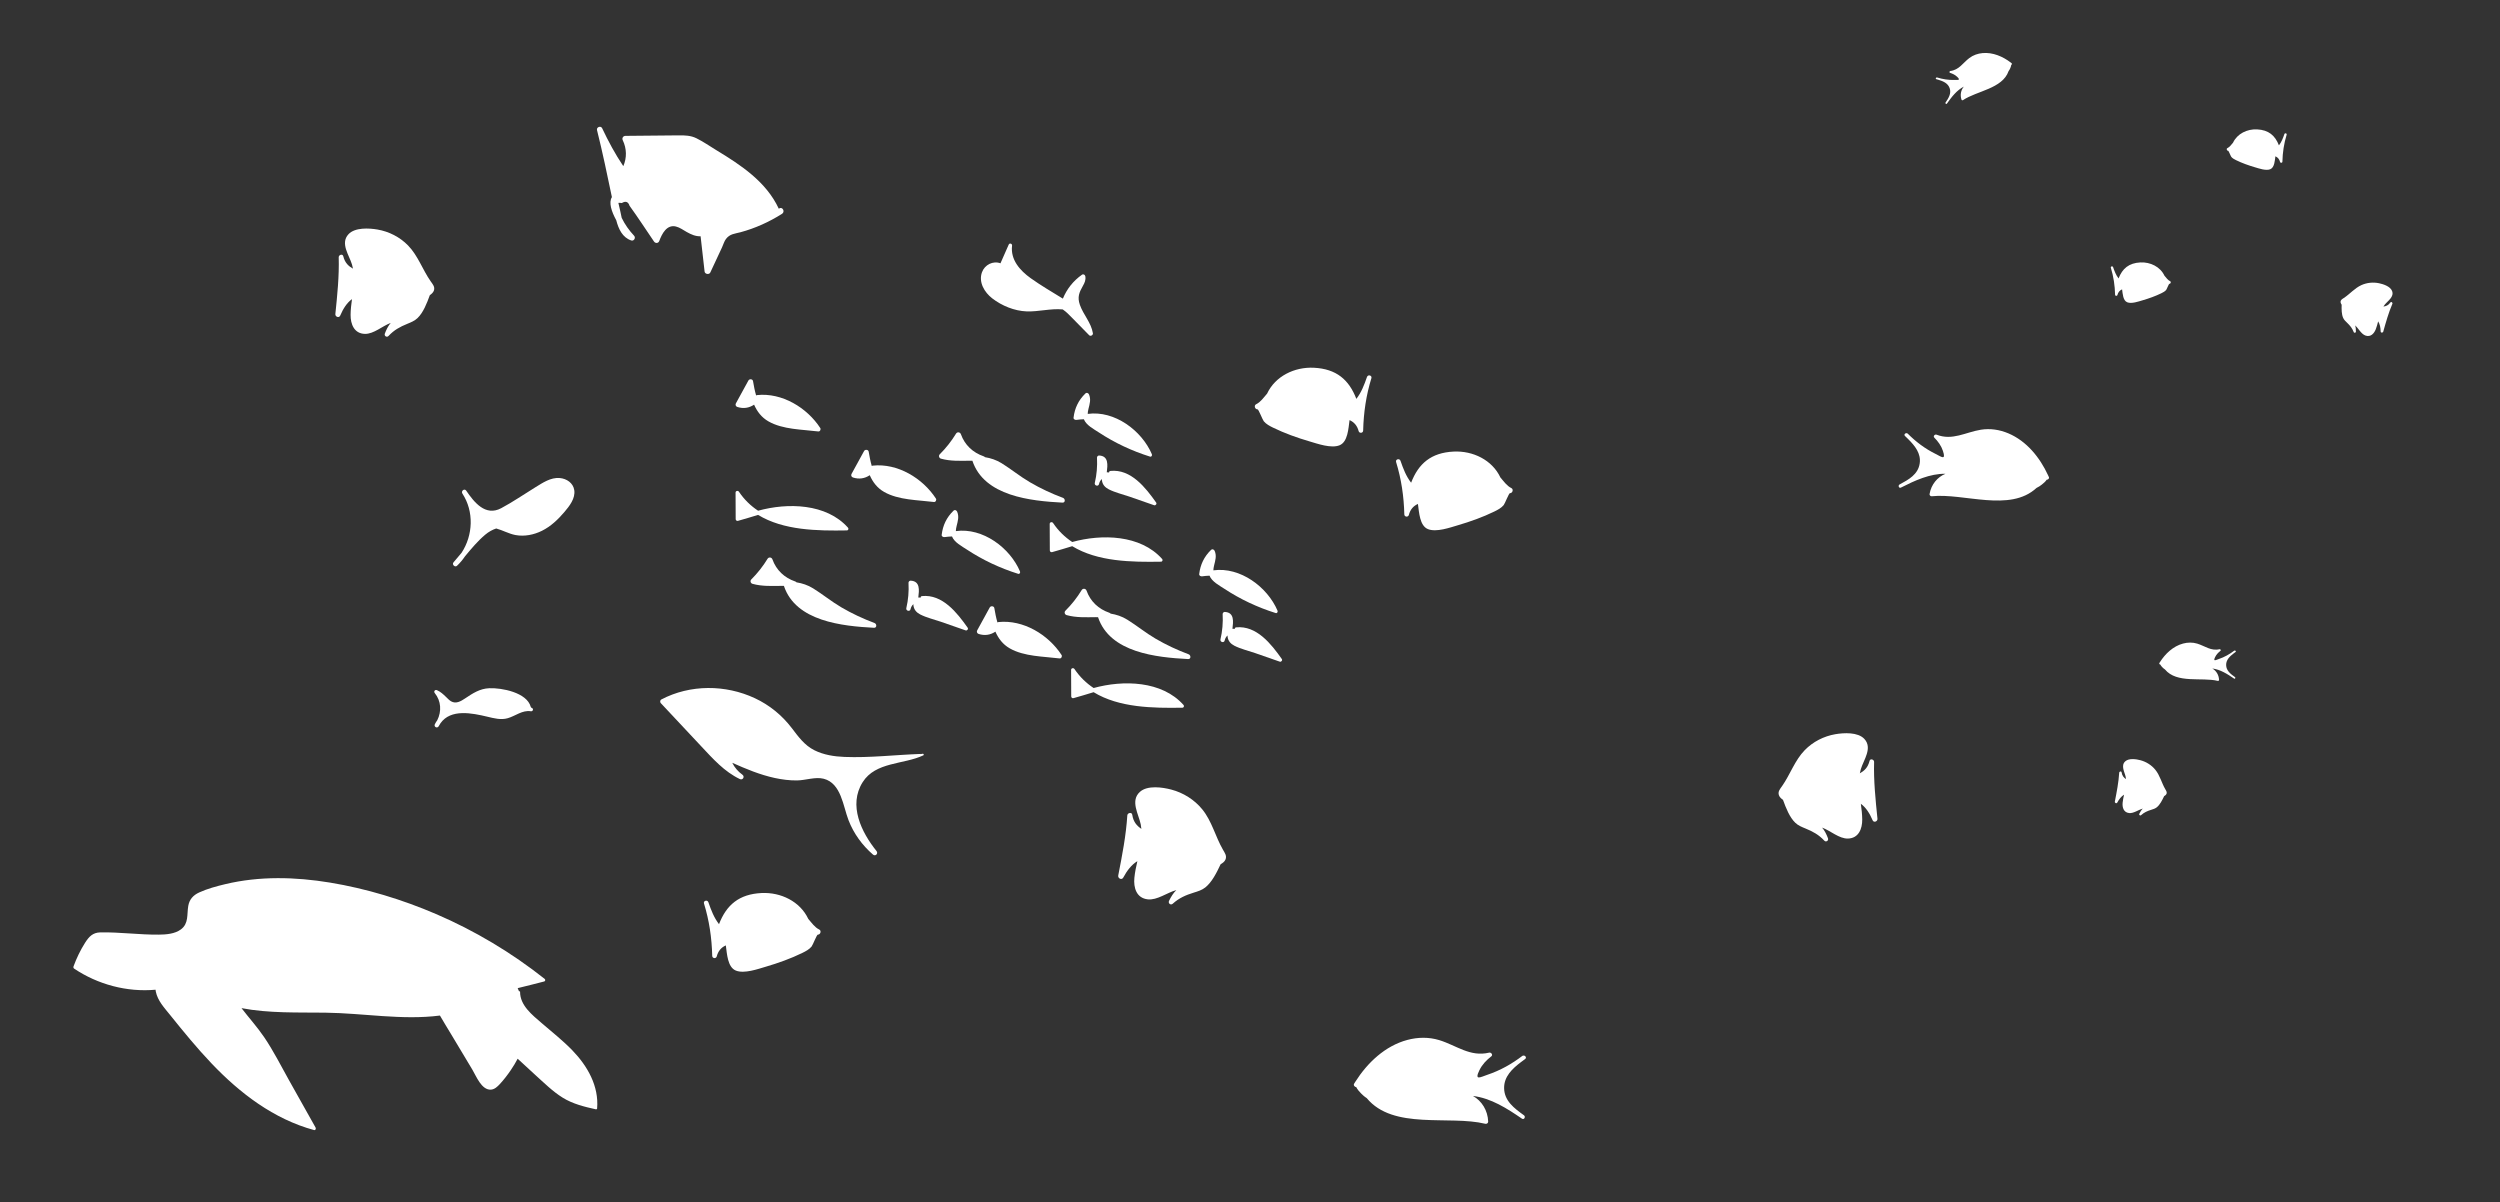 <?xml version="1.0" encoding="UTF-8"?> <svg xmlns="http://www.w3.org/2000/svg" id="L1" version="1.1" viewBox="0 0 3027.34 1455.58"><rect x="0" y="0" width="3027.34" height="1455.58" fill="#333333" stroke="none"/><defs><style> .st0 { fill: #fff; } </style></defs><path class="st0" d="M1059.03,754.44c-13.9-5.19-27.31-11.46-40.11-18.94-11.92-6.96-22.51-15.72-34.19-22.98-6.6-4.11-13.37-6.23-20.23-7.36-.36-.44-.85-.81-1.51-1.03-13.1-4.44-22.98-13.73-27.64-26.79-.92-2.6-4.41-3.12-5.89-.69-5.58,9.16-12.12,17.44-19.71,25.03-1.75,1.74-.8,4.67,1.49,5.3,11.65,3.23,23.32,2.56,35.27,2.48.93,0,1.85,0,2.76.02,14.29,43,70.66,48.69,109.11,50.73,3.6.19,3.47-4.7.65-5.76Z"></path><path class="st0" d="M892.87,492.81c7.37,2.35,14.19,1.28,20.29-2.78,3.63,8.22,8.97,15.44,17.41,20.25,17.46,9.96,40.87,9.74,60.33,12.18,2.1.26,3.44-2.54,2.39-4.15-16.03-24.65-46.35-43.08-76.58-39.89-.45.05-.8.22-1.1.44-1.66-5.68-2.77-11.63-3.76-17.41-.44-2.61-4.37-2.86-5.55-.72-5.08,9.25-10.14,18.51-15.2,27.76-.94,1.72-.08,3.73,1.76,4.32Z"></path><path class="st0" d="M890.72,596.55c.05,10.7.1,21.4.14,32.1,0,1.37,1.38,2.48,2.74,2.07,8.05-2.42,16.33-4.56,24.39-7.22,30.75,18.82,71.76,19.4,107.52,18.79,1.74-.03,2.47-2.05,1.37-3.29-26.21-29.44-73.06-30.44-108.88-20.55-8.84-5.85-16.71-13.35-23.19-23-1.17-1.74-4.09-1.16-4.09,1.1Z"></path><path class="st0" d="M1140.32,647.67c-.24,2.02,1.99,2.95,3.58,2.72,3.01-.43,5.99-.68,8.92-.78,2.79,7.23,12.04,11.95,18.03,15.9,19.22,12.67,40.11,22.45,62.06,29.35,1.83.57,2.87-1.45,2.24-2.91-12.24-28.71-45.19-53.28-77.68-48.82.02-1.78.34-3.77.9-6.05,1.49-6.04,3.22-11.46.68-17.46-.76-1.79-2.88-2.7-4.46-1.17-8.33,8.09-12.94,17.75-14.28,29.22Z"></path><path class="st0" d="M1102.55,737.79c.67-2.84,1.91-4.8,3.53-6.16-.03.58-.02,1.11.04,1.57.65,5.1,3.72,8.55,8.2,10.85,7.74,3.97,16.82,6.02,25.03,8.86,10,3.46,20,6.97,30,10.46,1.75.61,3.55-1.67,2.47-3.2-12.77-18.08-30.5-40.88-55.42-38.35-1.13.12-1.68,1.06-1.62,1.92-.92-.21-1.85-.26-2.78-.21,1.06-8.68,2.52-19.76-9.24-20.39-1.36-.07-2.68,1.25-2.62,2.6.57,10.42-.28,20.48-2.65,30.66-.77,3.29,4.32,4.68,5.08,1.4Z"></path><path class="st0" d="M1287.27,602.89c-13.9-5.19-27.31-11.46-40.11-18.94-11.92-6.96-22.51-15.72-34.2-22.98-6.6-4.1-13.37-6.23-20.23-7.36-.36-.44-.85-.81-1.51-1.03-13.11-4.45-22.99-13.73-27.64-26.79-.92-2.6-4.4-3.12-5.89-.69-5.59,9.16-12.12,17.44-19.72,25.03-1.74,1.74-.8,4.67,1.5,5.3,11.64,3.23,23.31,2.56,35.27,2.48.93,0,1.85,0,2.76.02,14.29,43,70.66,48.69,109.12,50.73,3.6.19,3.47-4.7.65-5.76Z"></path><path class="st0" d="M1032.91,578.23c7.37,2.36,14.19,1.29,20.3-2.78,3.62,8.22,8.96,15.44,17.4,20.25,17.47,9.96,40.87,9.74,60.34,12.18,2.09.26,3.44-2.54,2.39-4.15-16.03-24.65-46.35-43.08-76.58-39.88-.45.05-.8.22-1.1.43-1.66-5.68-2.76-11.63-3.75-17.41-.45-2.61-4.37-2.86-5.55-.72-5.08,9.25-10.14,18.51-15.21,27.76-.94,1.71-.08,3.73,1.76,4.31Z"></path><path class="st0" d="M1297.04,811.24c.04,10.7.09,21.4.14,32.1,0,1.37,1.38,2.48,2.73,2.07,8.06-2.42,16.33-4.56,24.39-7.22,30.75,18.82,71.76,19.4,107.52,18.79,1.74-.03,2.47-2.06,1.37-3.29-26.21-29.44-73.06-30.44-108.88-20.55-8.83-5.85-16.71-13.35-23.19-23-1.17-1.74-4.09-1.16-4.08,1.1Z"></path><path class="st0" d="M1299.99,505.74c-.24,2.02,1.99,2.95,3.58,2.72,3.01-.44,5.98-.68,8.92-.79,2.79,7.23,12.03,11.95,18.03,15.91,19.22,12.67,40.11,22.45,62.07,29.35,1.83.57,2.86-1.45,2.24-2.9-12.24-28.71-45.19-53.28-77.68-48.82.02-1.78.34-3.77.9-6.05,1.5-6.04,3.22-11.46.69-17.46-.76-1.79-2.88-2.7-4.46-1.17-8.33,8.09-12.93,17.75-14.28,29.22Z"></path><path class="st0" d="M1330.8,586.24c.66-2.84,1.9-4.8,3.52-6.16-.02.58-.02,1.11.04,1.57.65,5.1,3.72,8.55,8.2,10.84,7.74,3.96,16.83,6.02,25.03,8.86,10.01,3.47,20,6.97,30,10.46,1.75.61,3.55-1.67,2.47-3.2-12.78-18.08-30.5-40.87-55.43-38.35-1.13.12-1.68,1.06-1.62,1.92-.92-.21-1.85-.26-2.78-.21,1.06-8.68,2.52-19.76-9.24-20.39-1.35-.07-2.68,1.25-2.61,2.6.56,10.42-.29,20.48-2.66,30.66-.77,3.29,4.32,4.68,5.08,1.4Z"></path><path class="st0" d="M1439.43,792.33c-13.9-5.19-27.31-11.46-40.11-18.94-11.92-6.96-22.52-15.72-34.2-22.98-6.6-4.11-13.37-6.23-20.23-7.36-.36-.44-.85-.81-1.51-1.03-13.11-4.45-22.99-13.73-27.64-26.79-.92-2.6-4.4-3.12-5.89-.69-5.59,9.17-12.13,17.44-19.72,25.03-1.74,1.75-.8,4.67,1.5,5.3,11.64,3.23,23.31,2.56,35.27,2.48.93,0,1.85,0,2.76.02,14.29,43,70.66,48.69,109.11,50.73,3.6.19,3.47-4.7.65-5.76Z"></path><path class="st0" d="M1185.07,767.67c7.37,2.36,14.19,1.29,20.29-2.78,3.62,8.23,8.97,15.44,17.41,20.25,17.46,9.96,40.87,9.74,60.33,12.18,2.1.26,3.44-2.54,2.4-4.15-16.03-24.65-46.35-43.08-76.58-39.88-.45.05-.8.22-1.1.43-1.66-5.68-2.76-11.63-3.75-17.41-.45-2.61-4.38-2.86-5.55-.72-5.08,9.25-10.14,18.51-15.21,27.76-.94,1.71-.08,3.72,1.76,4.31Z"></path><path class="st0" d="M1271.12,634.43c.05,10.7.1,21.4.15,32.1,0,1.37,1.38,2.48,2.73,2.07,8.05-2.42,16.33-4.56,24.39-7.22,30.75,18.82,71.76,19.4,107.52,18.79,1.74-.03,2.47-2.06,1.37-3.29-26.21-29.44-73.06-30.44-108.88-20.55-8.83-5.85-16.71-13.35-23.19-23-1.17-1.74-4.09-1.16-4.09,1.1Z"></path><path class="st0" d="M1452.16,695.17c-.24,2.02,1.99,2.95,3.58,2.72,3.01-.43,5.98-.68,8.91-.79,2.8,7.23,12.04,11.95,18.03,15.91,19.22,12.67,40.11,22.45,62.07,29.35,1.82.57,2.86-1.45,2.24-2.9-12.25-28.71-45.2-53.28-77.68-48.82.02-1.78.34-3.77.9-6.05,1.49-6.04,3.22-11.46.68-17.46-.76-1.79-2.88-2.7-4.46-1.17-8.33,8.09-12.93,17.75-14.28,29.22Z"></path><path class="st0" d="M1482.96,775.67c.67-2.84,1.91-4.8,3.53-6.16-.02.58-.02,1.11.04,1.57.65,5.1,3.72,8.55,8.2,10.84,7.74,3.96,16.83,6.02,25.03,8.86,10.01,3.46,20,6.97,29.99,10.46,1.75.61,3.55-1.67,2.47-3.2-12.77-18.08-30.5-40.87-55.42-38.35-1.13.11-1.68,1.06-1.62,1.92-.92-.21-1.85-.26-2.78-.21,1.06-8.68,2.52-19.76-9.24-20.39-1.36-.07-2.68,1.25-2.61,2.6.56,10.42-.29,20.48-2.66,30.66-.77,3.29,4.32,4.68,5.08,1.4Z"></path><path class="st0" d="M1360.2,1062.7c4.5-8.44,10.08-15.7,17.09-19.87-1.53,6.66-2.96,13.34-3.63,20.09-1.18,11.95,2.39,24.6,16.22,26.14,11.39,1.25,23.3-8.16,34.58-11.21-3.63,3.49-6.56,8.3-8.85,13.09-1.39,2.9,2.02,5.66,4.48,3.44,7.76-6.99,15.72-10.45,25.59-13.5,4.93-1.53,9.82-2.98,13.91-6.27,8.05-6.47,13.65-17.75,18.52-28.07,2.45-1.45,4.73-3.04,5.86-5.65,1.94-4.5-.91-8.23-3.09-12.01-9.16-15.86-13.27-34.38-25-48.79-9.54-11.73-22.95-20.12-37.58-23.97-10.68-2.81-28.74-5.46-37.91,2.76-12,10.75-1.57,27.06.93,39.24.39,1.88.63,3.75.82,5.61-5.34-3.64-9.72-8.23-11.06-17.11-.54-3.58-5.8-2.38-5.99.81-1.5,24.32-6.3,48.81-10.98,72.71-.69,3.53,4.23,6.04,6.09,2.56Z"></path><path class="st0" d="M1642.25,1316.35c1.42,2.9,3.74,5.46,5.93,7.72,1.79,1.85,4.2,4.05,6.82,5.66,32.2,39.03,99.8,20.44,143.59,31.09,1.68.41,3.58-.82,3.5-2.66-.55-13.61-7.66-24.9-18.41-31.03,21.72,2.63,41.23,15.06,59.32,27.51,2.55,1.76,4.86-2.34,2.4-4.11-11.76-8.48-23.8-17.37-24.02-32.86-.2-14.06,9.94-23.61,20.49-31.58,1.06-.77,2.12-1.55,3.17-2.35.46-.34.91-.67,1.36-1h0c.17-.14.35-.26.52-.4,2.39-1.87-.56-5.06-3.04-3.89-.02-.04-.04-.07-.06-.1-13.09,10.03-27.13,17.91-42.85,23.19-8.3,2.79-15.88,7.51-9.5-5.59,3.37-6.93,8.45-12.18,14.45-16.83,2.25-1.74-.24-5.04-2.61-4.47-23.1,5.62-39.8-8.85-60.56-15.16-12.63-3.83-25.94-3.6-38.65-.18-26.88,7.24-48.29,27.59-62.87,50.6-.2.12-.34.32-.36.57-.37.59-.75,1.17-1.11,1.76-1.16,1.9.66,4.08,2.48,4.1Z"></path><path class="st0" d="M1690.57,559.45c6.37,20.73,9.45,41.79,9.97,63.45.07,3.17,4.53,3.7,5.47.74,1.63-6.43,5.32-10.89,11.01-13.4,1.41,10.2,2.09,26.48,12.18,30.51,10.15,4.04,26.58-1.88,36.24-4.71,14.95-4.38,30.31-9.85,44.31-16.71,4.02-1.98,8.22-4.18,11.13-7.69,1.47-1.77,6.27-14.47,7.54-14.42,3.21.12,4.72-4.78,1.69-6.21-5.36-2.54-9.12-8.12-13.24-12.85-9.92-21.12-33.2-32.47-56.62-31.32-27.23,1.34-42.55,14.46-51.47,37.71-6.11-7.89-9.57-17.02-12.86-26.55-1.15-3.32-6.38-1.95-5.34,1.46Z"></path><path class="st0" d="M852.48,1094.04c6.37,20.72,9.46,41.78,9.97,63.45.07,3.18,4.53,3.71,5.47.73,1.63-6.43,5.32-10.89,11.01-13.4,1.41,10.2,2.09,26.48,12.18,30.51,10.15,4.05,26.58-1.88,36.24-4.71,14.95-4.38,30.31-9.85,44.31-16.72,4.02-1.98,8.22-4.17,11.12-7.69,1.47-1.77,6.27-14.46,7.54-14.42,3.21.12,4.72-4.78,1.69-6.21-5.36-2.54-9.12-8.12-13.24-12.85-9.92-21.12-33.2-32.47-56.62-31.32-27.23,1.34-42.55,14.46-51.47,37.71-6.1-7.89-9.57-17.02-12.86-26.55-1.15-3.32-6.38-1.95-5.34,1.47Z"></path><path class="st0" d="M2273.48,991.37c-2.32-22.68-4.73-45.92-4.06-68.74.07-2.99-4.71-4.54-5.52-1.24-2,8.16-6.48,12.1-11.77,15.06.34-1.72.72-3.45,1.25-5.17,3.36-11.16,14.46-25.53,4.19-36.53-7.85-8.41-24.9-7.42-35.09-5.67-13.96,2.4-27.17,9.14-37.05,19.31-12.15,12.49-17.55,29.43-27.43,43.49-2.36,3.34-5.33,6.59-3.9,10.95.84,2.52,2.83,4.19,4.98,5.75,3.66,10.04,7.94,21.01,14.87,27.71,3.54,3.41,7.97,5.16,12.44,6.99,8.94,3.65,16.06,7.53,22.7,14.68,2.11,2.27,5.51-.02,4.47-2.85-1.73-4.65-4.05-9.39-7.14-12.94,10.26,3.76,20.56,13.52,31.27,13.28,13.01-.3,17.42-11.82,17.34-23.06-.06-6.35-.82-12.7-1.68-19.04,6.18,4.46,10.76,11.69,14.24,19.93,1.44,3.4,6.24,1.46,5.89-1.89Z"></path><path class="st0" d="M411.99,382.14c3.48-8.24,8.07-15.47,14.24-19.93-.86,6.34-1.63,12.69-1.68,19.04-.09,11.25,4.32,22.76,17.33,23.06,10.71.24,21.02-9.52,31.27-13.28-3.09,3.55-5.41,8.28-7.14,12.94-1.05,2.82,2.36,5.11,4.47,2.85,6.64-7.15,13.76-11.03,22.7-14.68,4.47-1.82,8.89-3.58,12.44-6.99,6.94-6.69,11.21-17.67,14.87-27.71,2.15-1.56,4.15-3.22,4.98-5.75,1.43-4.36-1.54-7.61-3.9-10.95-9.88-14.06-15.28-31-27.43-43.49-9.88-10.17-23.1-16.91-37.05-19.31-10.2-1.75-27.24-2.75-35.09,5.67-10.27,11.01.83,25.38,4.19,36.54.52,1.72.91,3.45,1.25,5.17-5.29-2.96-9.77-6.9-11.77-15.06-.8-3.3-5.59-1.75-5.52,1.24.67,22.82-1.74,46.06-4.06,68.74-.35,3.35,4.45,5.29,5.89,1.89Z"></path><path class="st0" d="M2481.04,577.65c-.24-.55-.5-1.09-.75-1.64.01-.21-.08-.41-.24-.53-9.89-21.46-25.94-41.42-48.17-50.77-10.5-4.41-21.9-6.16-33.18-4.34-18.53,3.01-34.5,13.5-53.67,5.99-1.97-.77-4.48,1.78-2.75,3.54,4.62,4.69,8.37,9.79,10.48,16.14,3.98,11.99-1.99,7.06-8.79,3.69-12.88-6.36-24.03-14.75-34.11-24.89-.02.02-.04.05-.06.08-1.99-1.29-4.88,1.12-3.05,3,.12.13.27.26.4.39h0c.35.34.7.69,1.06,1.02.81.81,1.63,1.6,2.45,2.39,8.14,8.07,15.75,17.45,13.97,29.5-1.96,13.28-13.29,19.52-24.35,25.44-2.3,1.24-.79,5.03,1.6,3.81,16.94-8.59,35.09-17,54.02-16.75-9.92,4.03-17.3,12.89-19.33,24.52-.27,1.58,1.23,2.85,2.71,2.7,38.77-4.06,94.64,19.75,126.72-10.03,2.43-1.08,4.74-2.69,6.49-4.08,2.14-1.68,4.42-3.62,5.97-5.95,1.56.2,3.37-1.46,2.59-3.23Z"></path><path class="st0" d="M1655.33,456.47c-3.3,9.52-6.76,18.66-12.87,26.55-8.92-23.25-24.24-36.37-51.47-37.71-23.42-1.15-46.7,10.2-56.61,31.32-4.13,4.72-7.89,10.31-13.25,12.85-3.03,1.44-1.51,6.33,1.69,6.21,1.26-.05,6.07,12.65,7.54,14.42,2.91,3.51,7.1,5.71,11.13,7.69,14,6.86,29.37,12.34,44.32,16.71,9.65,2.83,26.09,8.75,36.23,4.71,10.1-4.02,10.77-20.31,12.18-30.51,5.69,2.52,9.38,6.97,11.02,13.41.93,2.96,5.39,2.44,5.46-.74.51-21.66,3.6-42.73,9.97-63.45,1.05-3.42-4.19-4.79-5.33-1.46Z"></path><path class="st0" d="M2563.89,971.86c2.17-4.06,4.86-7.55,8.22-9.56-.73,3.21-1.42,6.42-1.74,9.67-.57,5.75,1.16,11.84,7.81,12.58,5.48.6,11.21-3.93,16.64-5.4-1.74,1.68-3.16,4-4.26,6.3-.67,1.4.97,2.72,2.15,1.66,3.74-3.36,7.56-5.03,12.31-6.5,2.37-.73,4.73-1.44,6.7-3.02,3.87-3.11,6.56-8.54,8.91-13.51,1.18-.7,2.27-1.46,2.82-2.72.93-2.17-.44-3.96-1.49-5.78-4.42-7.64-6.38-16.54-12.03-23.48-4.59-5.64-11.04-9.68-18.09-11.54-5.14-1.35-13.83-2.63-18.24,1.33-5.77,5.18-.75,13.02.45,18.89.19.9.3,1.8.39,2.7-2.57-1.75-4.68-3.96-5.33-8.23-.26-1.73-2.79-1.15-2.88.39-.72,11.71-3.04,23.49-5.28,35-.34,1.7,2.03,2.91,2.93,1.23Z"></path><path class="st0" d="M2615.96,804.71c.63,1.29,1.67,2.43,2.64,3.44.8.82,1.87,1.8,3.04,2.52,14.34,17.38,44.44,9.1,63.93,13.84.75.18,1.59-.36,1.56-1.19-.25-6.06-3.41-11.08-8.2-13.82,9.67,1.17,18.35,6.71,26.41,12.25,1.13.78,2.17-1.04,1.07-1.83-5.24-3.77-10.6-7.73-10.7-14.63-.09-6.26,4.43-10.51,9.12-14.06.47-.34.94-.69,1.41-1.05.2-.15.4-.3.61-.44h0c.08-.07.16-.12.23-.18,1.07-.83-.25-2.26-1.35-1.73,0-.02-.02-.03-.02-.05-5.82,4.47-12.08,7.98-19.08,10.33-3.69,1.24-7.06,3.34-4.22-2.49,1.49-3.08,3.76-5.42,6.43-7.49,1.01-.78-.1-2.25-1.16-1.99-10.28,2.5-17.72-3.94-26.97-6.75-5.62-1.71-11.55-1.6-17.21-.08-11.97,3.23-21.5,12.28-27.99,22.53-.09.05-.15.14-.16.25-.16.26-.33.52-.49.78-.52.85.29,1.82,1.1,1.82Z"></path><path class="st0" d="M2556.1,324.27c3.28,10.65,4.87,21.48,5.13,32.62.04,1.63,2.32,1.9,2.81.38.84-3.31,2.74-5.6,5.67-6.89.72,5.24,1.07,13.62,6.26,15.68,5.21,2.08,13.66-.97,18.62-2.42,7.69-2.25,15.59-5.06,22.78-8.59,2.07-1.02,4.22-2.15,5.72-3.95.75-.91,3.22-7.44,3.87-7.41,1.65.06,2.42-2.46.87-3.2-2.75-1.31-4.68-4.18-6.8-6.6-5.09-10.86-17.07-16.69-29.11-16.1-14,.69-21.88,7.43-26.47,19.39-3.14-4.05-4.92-8.75-6.61-13.65-.59-1.71-3.28-1-2.75.75Z"></path><path class="st0" d="M2885.98,401.53c3.17-11.28,6.41-22.85,11.04-33.64.6-1.41-1.4-3.06-2.4-1.63-2.5,3.53-5.38,4.56-8.47,4.98.49-.76,1-1.51,1.57-2.24,3.71-4.7,11.74-9.48,8.9-16.68-2.16-5.5-10.51-8.25-15.71-9.33-7.13-1.49-14.72-.76-21.37,2.24-8.17,3.68-13.95,10.76-21.32,15.62-1.76,1.16-3.8,2.15-3.94,4.5-.08,1.36.56,2.53,1.3,3.69-.14,5.49-.18,11.54,1.89,16.05,1.05,2.3,2.83,3.97,4.63,5.69,3.59,3.43,6.25,6.63,8.08,11.31.58,1.48,2.65,1.03,2.67-.52.06-2.55-.16-5.25-.97-7.53,4.2,3.74,7.28,10.35,12.46,12.26,6.27,2.31,10.55-2.36,12.63-7.76,1.18-3.05,2.01-6.23,2.8-9.42,2.11,3.3,2.93,7.62,3.05,12.22.05,1.9,2.71,1.87,3.18.21Z"></path><path class="st0" d="M2435.88,76.48c-.24-.19-.49-.37-.73-.56-.04-.1-.14-.17-.24-.18-9.66-7.37-21.75-12.57-34.1-11.46-5.84.53-11.44,2.48-16.11,6.02-7.69,5.83-12.43,14.44-22.94,15.65-1.08.12-1.61,1.88-.39,2.27,3.23,1.02,6.16,2.43,8.64,4.8,4.7,4.49.8,3.68-3.1,3.8-7.38.21-14.47-.92-21.49-3.09,0,.02,0,.03,0,.05-1.22-.11-1.96,1.68-.67,2.1.09.03.19.05.28.08h0c.24.07.48.14.72.21.56.17,1.12.34,1.69.49,5.64,1.71,11.36,4.13,13.45,10.04,2.31,6.5-1.33,12.07-4.93,17.42-.75,1.12.85,2.47,1.64,1.35,5.62-7.98,11.85-16.17,20.51-20.61-3.54,4.22-4.76,10.02-2.88,15.79.26.78,1.25,1,1.88.57,16.63-11.18,47.74-13.82,55.14-35.07.85-1.08,1.51-2.36,1.97-3.41.56-1.28,1.13-2.71,1.28-4.14.75-.29,1.18-1.48.4-2.1Z"></path><path class="st0" d="M2766.24,162.4c-1.69,4.9-3.47,9.6-6.61,13.65-4.59-11.95-12.46-18.7-26.47-19.38-12.03-.59-24.01,5.24-29.1,16.1-2.12,2.43-4.06,5.3-6.81,6.6-1.56.74-.78,3.25.86,3.2.65-.02,3.13,6.5,3.87,7.41,1.5,1.81,3.65,2.94,5.72,3.95,7.19,3.53,15.09,6.34,22.78,8.59,4.96,1.45,13.41,4.5,18.62,2.42,5.19-2.07,5.54-10.44,6.27-15.68,2.93,1.29,4.82,3.58,5.67,6.89.48,1.52,2.77,1.25,2.8-.38.26-11.14,1.86-21.96,5.13-32.62.54-1.76-2.15-2.46-2.75-.75Z"></path><path class="st0" d="M764.33,291.16c3.33,1.14,5.86-3.21,3.55-5.67-6.07-6.52-11.19-13.66-15.04-21.68-.65-2.87-1.17-5.69-1.74-8.18-.75-3.31-1.51-6.63-2.27-9.94.99-.18,2.35-.13,4.14.2,4.62-2.79,7.75-1.69,9.39,3.3,10.24,14.13,19.75,28.84,29.58,43.25,1.68,2.46,5.27,2.4,6.39-.6,3.25-8.7,9.04-20.22,20.13-17.56,4.71,1.13,8.99,4.34,13.16,6.67,5.41,3.03,10.8,5.42,16.77,5.14,1.64,14.25,3.24,28.5,4.84,42.75.35,3.15,5.52,4.06,6.89,1.17,4.79-10.15,9.53-20.32,14.24-30.5,1.46-3.15,2.61-7.28,4.73-10.1,4.75-6.34,10.94-6.38,17.73-8.21,17.81-4.82,34.6-12.45,50.19-22.28,4.01-2.53.6-9.05-3.44-6.52-.16.1-.33.21-.5.31-15.17-32.62-45.82-52.83-75.75-70.95-7.86-4.76-15.65-10.25-23.9-14.31-7.03-3.46-13.77-3.59-21.54-3.54-21.5.13-42.99.4-64.49.61-2.74.03-4.48,2.7-3.3,5.18,4.92,10.3,5.11,21.35.71,31.49-9.86-14.62-18.06-29.94-25.63-45.94-1.62-3.42-7.12-1.33-6.21,2.27,6.72,26.9,12.37,54.02,18.03,81.17-4.17,6.54-.41,17.63,5.27,28,2.82,10.94,7.67,20.92,18.08,24.46Z"></path><path class="st0" d="M800.31,851.59c16.3,17.51,32.68,34.95,49.06,52.38,13.98,14.88,27.76,30.48,46.53,39.43,3.61,1.73,6.31-2.98,3.11-5.29-5.41-3.9-9.47-8.71-12.3-14.42,16.64,7.45,33.6,14.52,51.46,18.39,8.84,1.91,17.92,3.08,26.98,2.97,10.35-.12,22.19-4.62,32.27-2.04,21.25,5.44,23.53,33.33,30.08,50.19,6.28,16.16,16.51,30.28,29.62,41.63,3,2.6,6.71-1.27,4.29-4.28-18.32-22.73-34.38-55.44-16.8-83.36,15.7-24.93,49.57-21.22,73.46-32.51,1.16-.55.29-2.19-.83-1.96-.74.16-1.49.3-2.24.45-.18-.11-.39-.19-.67-.19-30.37,1.1-61.3,4.83-91.68,3.61-12.49-.5-25.17-2.46-36.44-8.08-12.13-6.05-19.51-16.54-27.52-27.01-11.8-15.42-26.88-27.73-44.52-35.99-35.55-16.65-78.35-16.87-113.29,1.47-1.74.92-1.83,3.29-.6,4.62Z"></path><path class="st0" d="M1201.51,361.28c11.63,9,26.93,15.26,41.69,15.8,14.49.53,29.22-3.78,43.69-2.4,4.26,2.84,7.96,6.74,11.49,10.34,6.85,6.96,13.69,13.95,20.54,20.93,1.66,1.69,4.89-.12,4.52-2.39-2.16-13.12-11.56-22.27-15.81-34.5-3.2-9.22-.85-14.96,3.73-22.97,2.18-3.81,3.6-7.06,2.91-11.48-.3-1.91-2.42-3.11-4.11-1.92-10.49,7.43-18.25,17.17-23.1,28.94-13.08-8.07-26.55-15.88-39.03-24.81-12.99-9.31-24.56-22.32-22.49-39.42.28-2.36-3.05-3.51-4.05-1.23-3.32,7.56-6.63,15.12-9.99,22.67-8.91-3.37-19.11,1.71-22.41,10.89-4.34,12.1,3.1,24.34,12.42,31.56Z"></path><path class="st0" d="M526.57,877.02c-1.46,3.03,2.59,5.39,4.52,2.63.85-1.22,1.58-2.48,2.26-3.77,12.5-17.81,38.29-12.4,56.76-8.01,8.17,1.94,16.4,4.2,24.72,1.83,9.38-2.67,17.67-10.05,27.95-8.42,2.68.43,3.73-3.14,1.13-4.08-.14-.05-.29-.09-.44-.14,0,0,0-.02-.01-.03-.23-.33-.48-.66-.73-1-4.65-17.55-35.35-23.25-50.24-22.64-11.53.47-20.1,6.22-29.39,12.41-4.96,3.31-10.89,6.89-16.83,3.46-2.31-1.33-4.2-3.4-6.09-5.23-3.46-3.34-6.57-6.31-11.03-8.28-2.35-1.04-4.32,1.49-2.7,3.48,7.82,9.61,8.4,22.32,3.06,32.93-1.08,1.49-2.09,3.07-2.95,4.84Z"></path><path class="st0" d="M559.94,597.7c14.23,21.68,12.92,50.56-1.02,71.7-3.28,3.97-6.51,7.89-9.77,11.59-2.24,2.54,1.79,6.48,4.22,4.17,3.71-3.51,6.94-7.37,9.71-11.49,7.66-9.26,15.45-18.59,24.49-26.19,4.29-3.61,8.73-6,13.31-7.53,7.8,2.11,15.36,6.44,23.2,7.93,10.91,2.07,22.36-.25,32.21-5.13,10.67-5.3,19.43-13.64,27.07-22.63,6.1-7.18,13.6-16.53,12.03-26.67-1.35-8.62-9.2-13.84-17.5-14.58-10.99-.98-20.8,5.82-29.71,11.27-13.71,8.39-27.17,17.77-41.37,25.3-19.01,10.09-32.66-7.2-42.26-21.31-2.13-3.13-6.64.46-4.61,3.57Z"></path><path class="st0" d="M89.65,1172.85c28.71,19.32,64.17,28.8,98.69,25.64.11.8.19,1.59.36,2.39,2.24,11.01,10.34,19.56,17.16,28.05,16.18,20.14,32.54,40.18,50.38,58.91,34.4,36.1,75.23,67.29,124.08,80.61,1.76.48,2.55-1.72,1.86-2.97-10.68-19.02-21.36-38.03-32.03-57.07-9.86-17.6-19.02-35.93-30.39-52.63-8.35-12.26-18.31-23.23-27.32-34.98,33.18,6.35,68.37,5.07,101.54,5.48,45.94.56,92.88,9.36,138.75,3.49,4.45,7.76,9.2,15.36,13.78,23.01,8.51,14.2,17.02,28.4,25.53,42.59,4.55,7.6,11.03,24.7,22.3,24.13,4.57-.24,8.04-3.64,10.96-6.78,4.86-5.23,9.24-10.98,13.25-16.87,3.06-4.48,5.83-9.08,8.31-13.81,7.14,6.65,14.27,13.3,21.46,19.77,10.55,9.48,20.83,19.79,32.94,27.33,12.29,7.65,26.37,11.1,40.37,14.19.62.14,1.4-.39,1.45-1.03,2.25-27.19-11.64-51.41-30.05-70.45-11.48-11.87-24.5-22.08-36.98-32.85-11.47-9.9-26.39-21.46-26.26-38.05,0-.65-.87-.77-1.24-.4-.49-1.37-1.06-2.68-1.68-3.97,10.78-2.57,21.51-5.36,32.24-8.11,1.33-.35,1.48-2.28.51-3.05-40.21-31.81-84.51-58.36-131.68-78.6-41.04-17.6-84.34-30.8-128.44-38.07-41.86-6.89-85.25-8.02-126.72,1.91-10.59,2.54-21.63,5.48-31.56,10.04-7.18,3.29-11.85,8.33-13.23,16.22-1.81,10.4.74,21.46-9.01,28.6-7.37,5.41-17.76,6.18-26.6,6.27-23.61.24-47.25-3.15-70.85-2.73-9.23.17-13.88,5.26-18.57,12.66-5.67,8.96-10.24,18.5-13.9,28.45-.33.88-.27,2.12.61,2.7Z"></path></svg> 